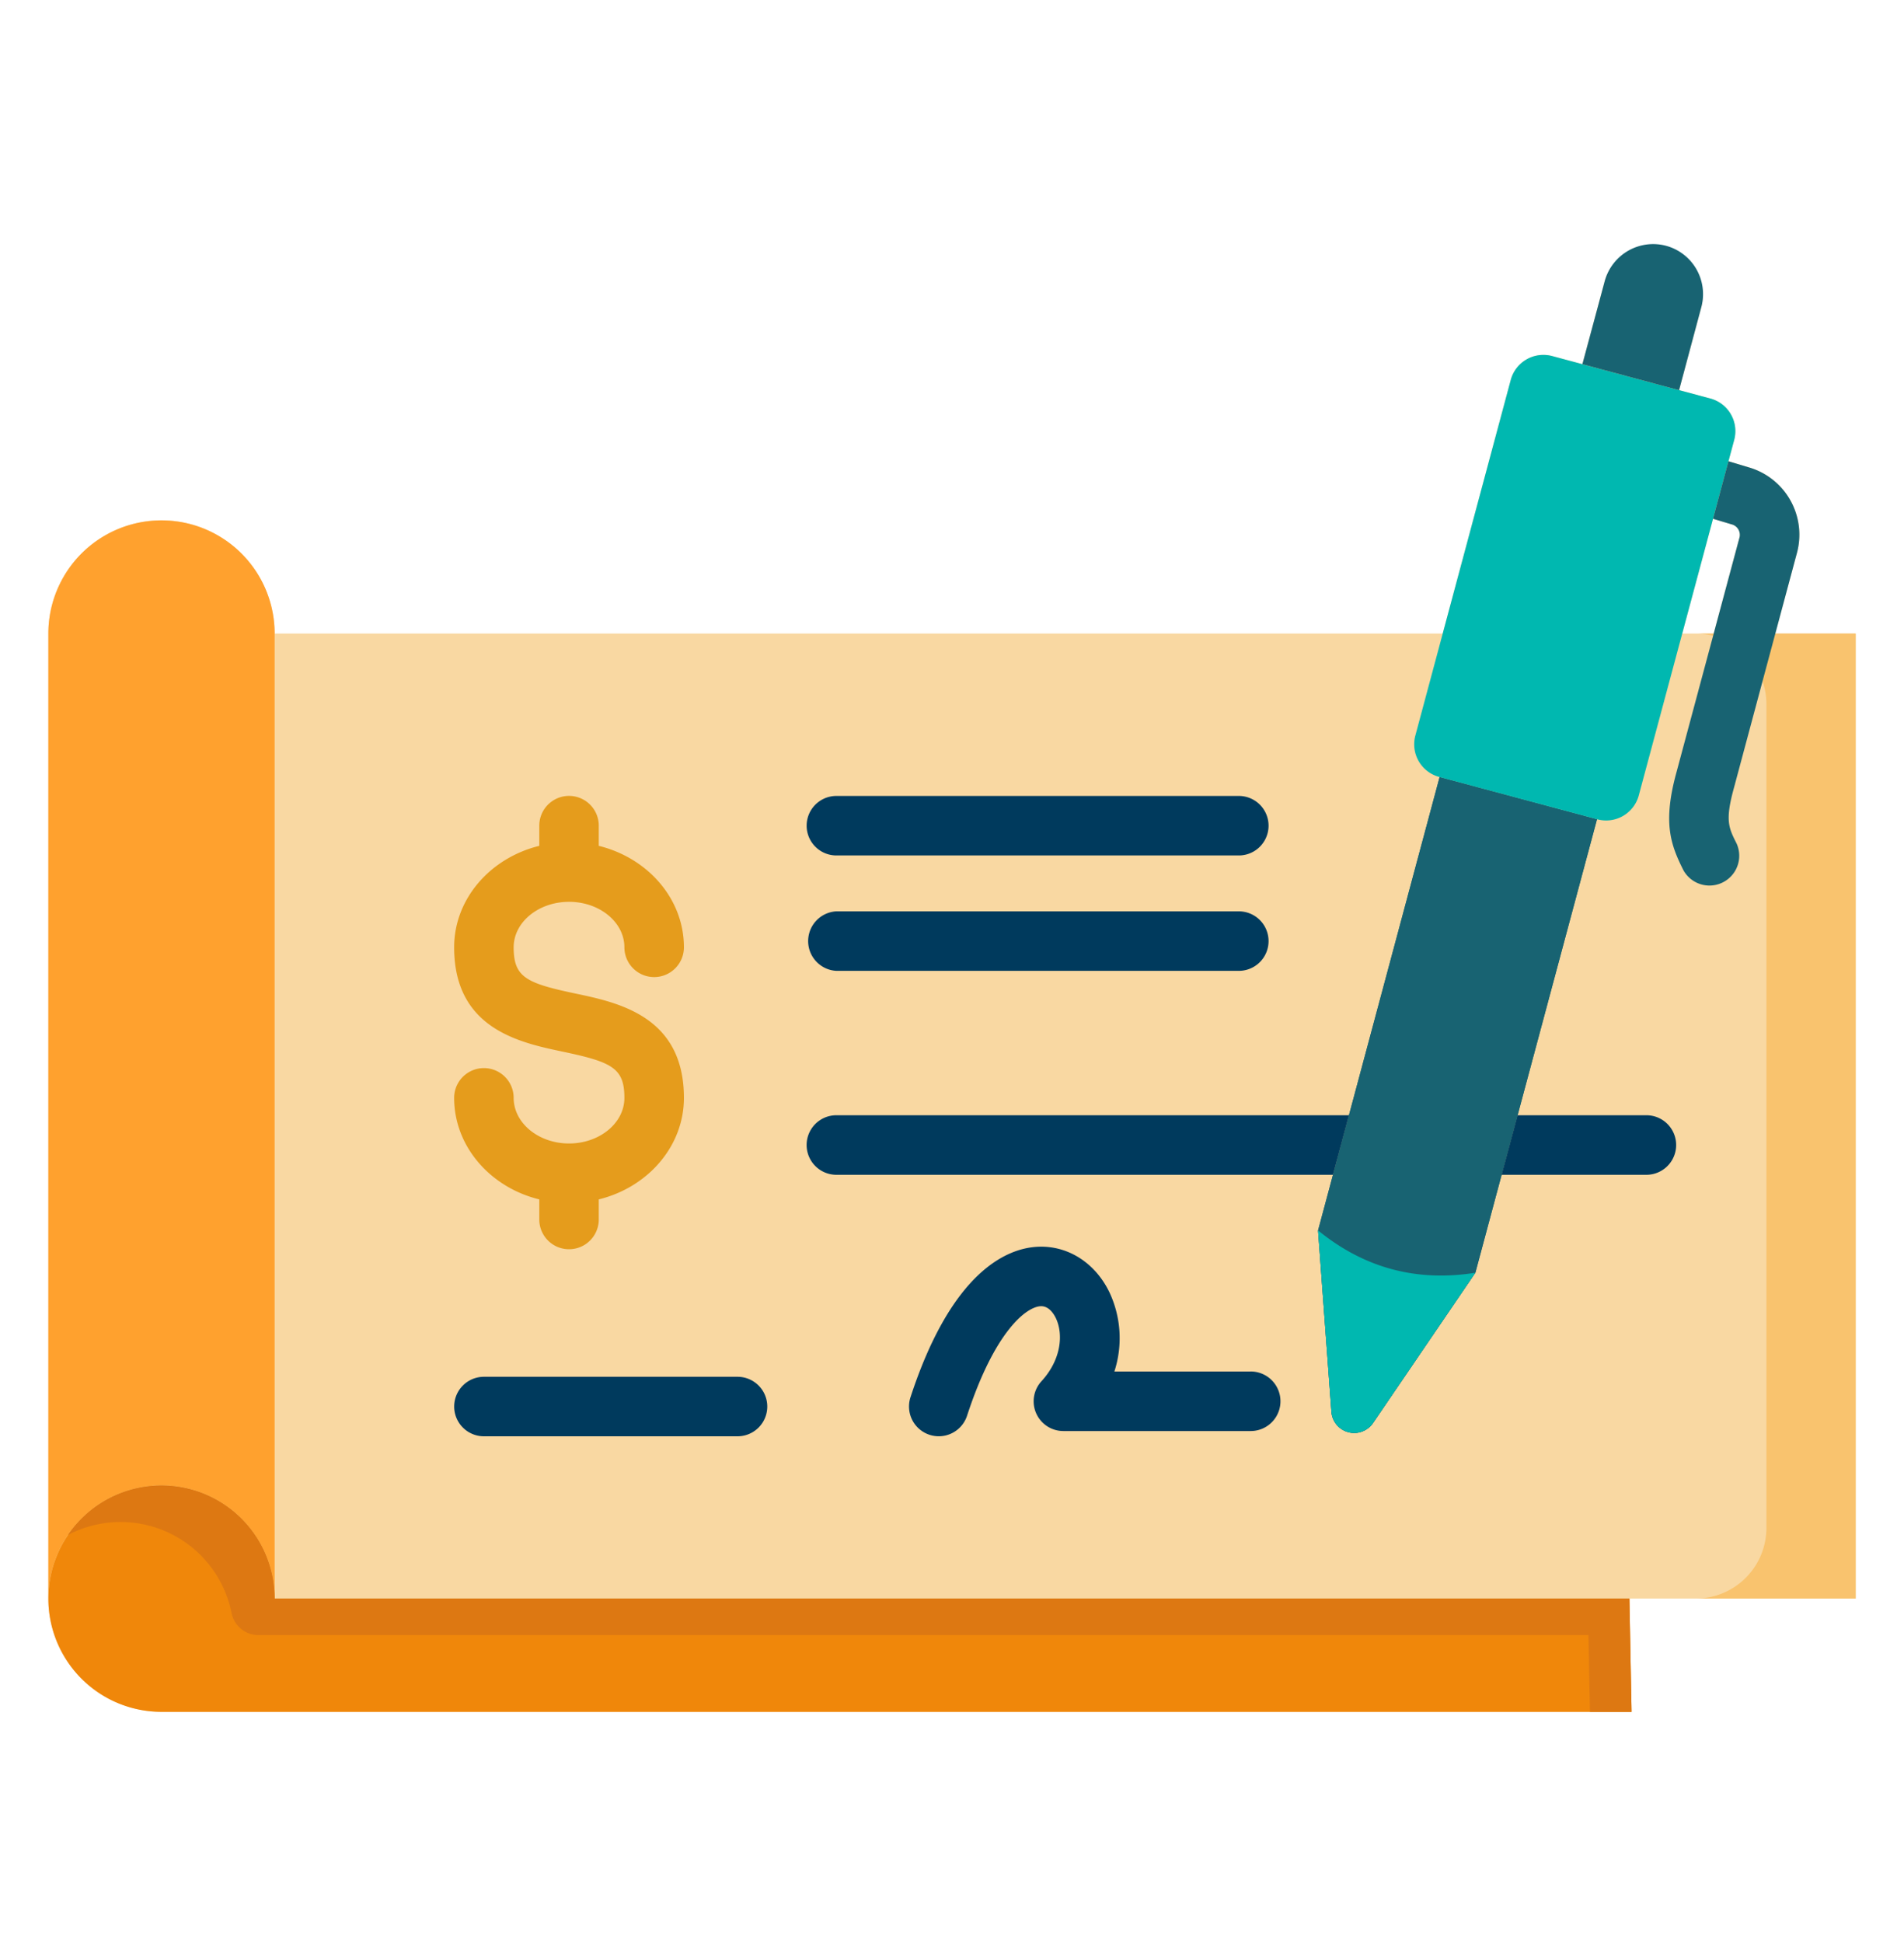 <svg width="50" height="51" fill="none" xmlns="http://www.w3.org/2000/svg"><path d="M48.73 16.629h-2.109l.572-2.13a1.84 1.84 0 0 0-1.273-2.234l-.53-.159.15-.559a.887.887 0 0 0-.627-1.088l-.82-.22.585-2.18a1.314 1.314 0 0 0-2.537-.681l-.586 2.18-.794-.213a.888.888 0 0 0-1.088.628l-1.787 6.656H7.212a2.971 2.971 0 0 0-5.942 0v25.329a2.976 2.976 0 0 0 2.97 2.974h38.605l-.057-2.974h5.943v-25.33Zm-3.259-2.867a.285.285 0 0 1 .212.334l-.68 2.533h-.827l.81-3.013.485.146Z" fill="#F9D8A2"/><path d="M44.531 16.63a1.856 1.856 0 0 1 1.856 1.855v21.619a1.856 1.856 0 0 1-1.856 1.855h4.2V16.63h-4.2Z" fill="#F9C36E"/><path d="m37.805 20.396-3.192 11.9.351 4.761a.599.599 0 0 0 1.093.293l2.687-3.944 3.194-11.902-4.133-1.108Z" fill="#186372"/><path d="m37.805 20.396-3.192 11.9.351 4.761a.599.599 0 0 0 1.093.293l2.687-3.944 3.194-11.902-4.133-1.108Z" fill="#186372"/><path d="m39.673 9.973-2.505 9.333a.887.887 0 0 0 .628 1.088l4.152 1.112a.888.888 0 0 0 1.087-.627l2.506-9.331a.886.886 0 0 0-.628-1.088l-4.152-1.114a.888.888 0 0 0-1.088.627ZM36.057 37.351l2.687-3.944c-1.546.246-2.923-.125-4.131-1.111l.35 4.762a.6.6 0 0 0 1.094.293Z" fill="#00B8B0"/><path d="M43.75 6.451a1.318 1.318 0 0 0-1.609.928l-.587 2.18 2.54.682.584-2.181a1.314 1.314 0 0 0-.928-1.609Z" fill="#186372"/><path d="M7.212 16.63v25.33a2.971 2.971 0 0 0-5.942 0V16.63a2.971 2.971 0 0 1 5.942 0Z" fill="#FFA12E"/><path d="M42.788 41.959H7.212a2.971 2.971 0 1 0-2.971 2.974h38.604l-.057-2.974Z" fill="#F0870A"/><path d="M3.167 39.95a2.971 2.971 0 0 1 2.914 2.39.72.72 0 0 0 .707.578h34.926l.039 2.015h1.093l-.057-2.974H7.212a2.972 2.972 0 0 0-5.43-1.667 2.96 2.96 0 0 1 1.385-.342Z" fill="#DD7812"/><path d="M47.192 14.501a1.84 1.84 0 0 0-1.272-2.235l-.53-.159-.405 1.51.486.146a.285.285 0 0 1 .212.334l-1.66 6.181c-.362 1.32-.151 1.896.185 2.565a.782.782 0 0 0 1.396-.702c-.21-.416-.305-.606-.072-1.453l1.66-6.187Z" fill="#186372"/><path d="M19.368 36.138h-6.66a.781.781 0 1 0 0 1.562h6.66a.781.781 0 1 0 0-1.562ZM21.964 22.454h10.568a.781.781 0 1 0 0-1.562H21.964a.781.781 0 1 0 0 1.562ZM21.965 25.483h10.567a.781.781 0 1 0 0-1.562H21.965a.782.782 0 0 0 0 1.562Z" fill="#003A5D"/><path d="M14.943 30.014c-.802 0-1.454-.537-1.454-1.197a.78.78 0 1 0-1.563 0c0 1.275.95 2.35 2.236 2.665v.527a.781.781 0 1 0 1.562 0v-.527c1.286-.316 2.236-1.39 2.236-2.665 0-2.14-1.719-2.501-2.856-2.74-1.288-.272-1.615-.426-1.615-1.213 0-.658.652-1.193 1.454-1.193.802 0 1.454.535 1.454 1.194a.781.781 0 1 0 1.563 0c0-1.274-.95-2.347-2.236-2.663v-.53a.781.781 0 1 0-1.562 0v.53c-1.286.316-2.236 1.39-2.236 2.663 0 2.14 1.719 2.501 2.856 2.74 1.288.272 1.615.427 1.615 1.213 0 .66-.652 1.196-1.454 1.196Z" fill="#E59C1C"/><path d="M43.235 29.273h-3.382l-.42 1.563h3.802a.781.781 0 1 0 0-1.563ZM32.844 36h-3.58a2.834 2.834 0 0 0-.128-2.076c-.38-.79-1.116-1.25-1.918-1.197-.77.05-2.223.63-3.308 3.948a.78.78 0 1 0 1.485.486c.725-2.217 1.551-2.85 1.925-2.875.216-.015.348.19.408.314.194.406.153 1.074-.377 1.653a.78.78 0 0 0 .576 1.309h4.917a.781.781 0 1 0 0-1.563ZM35.424 29.273h-13.46a.78.78 0 1 0 0 1.563h13.04l.42-1.563Z" fill="#003A5D"/></svg>